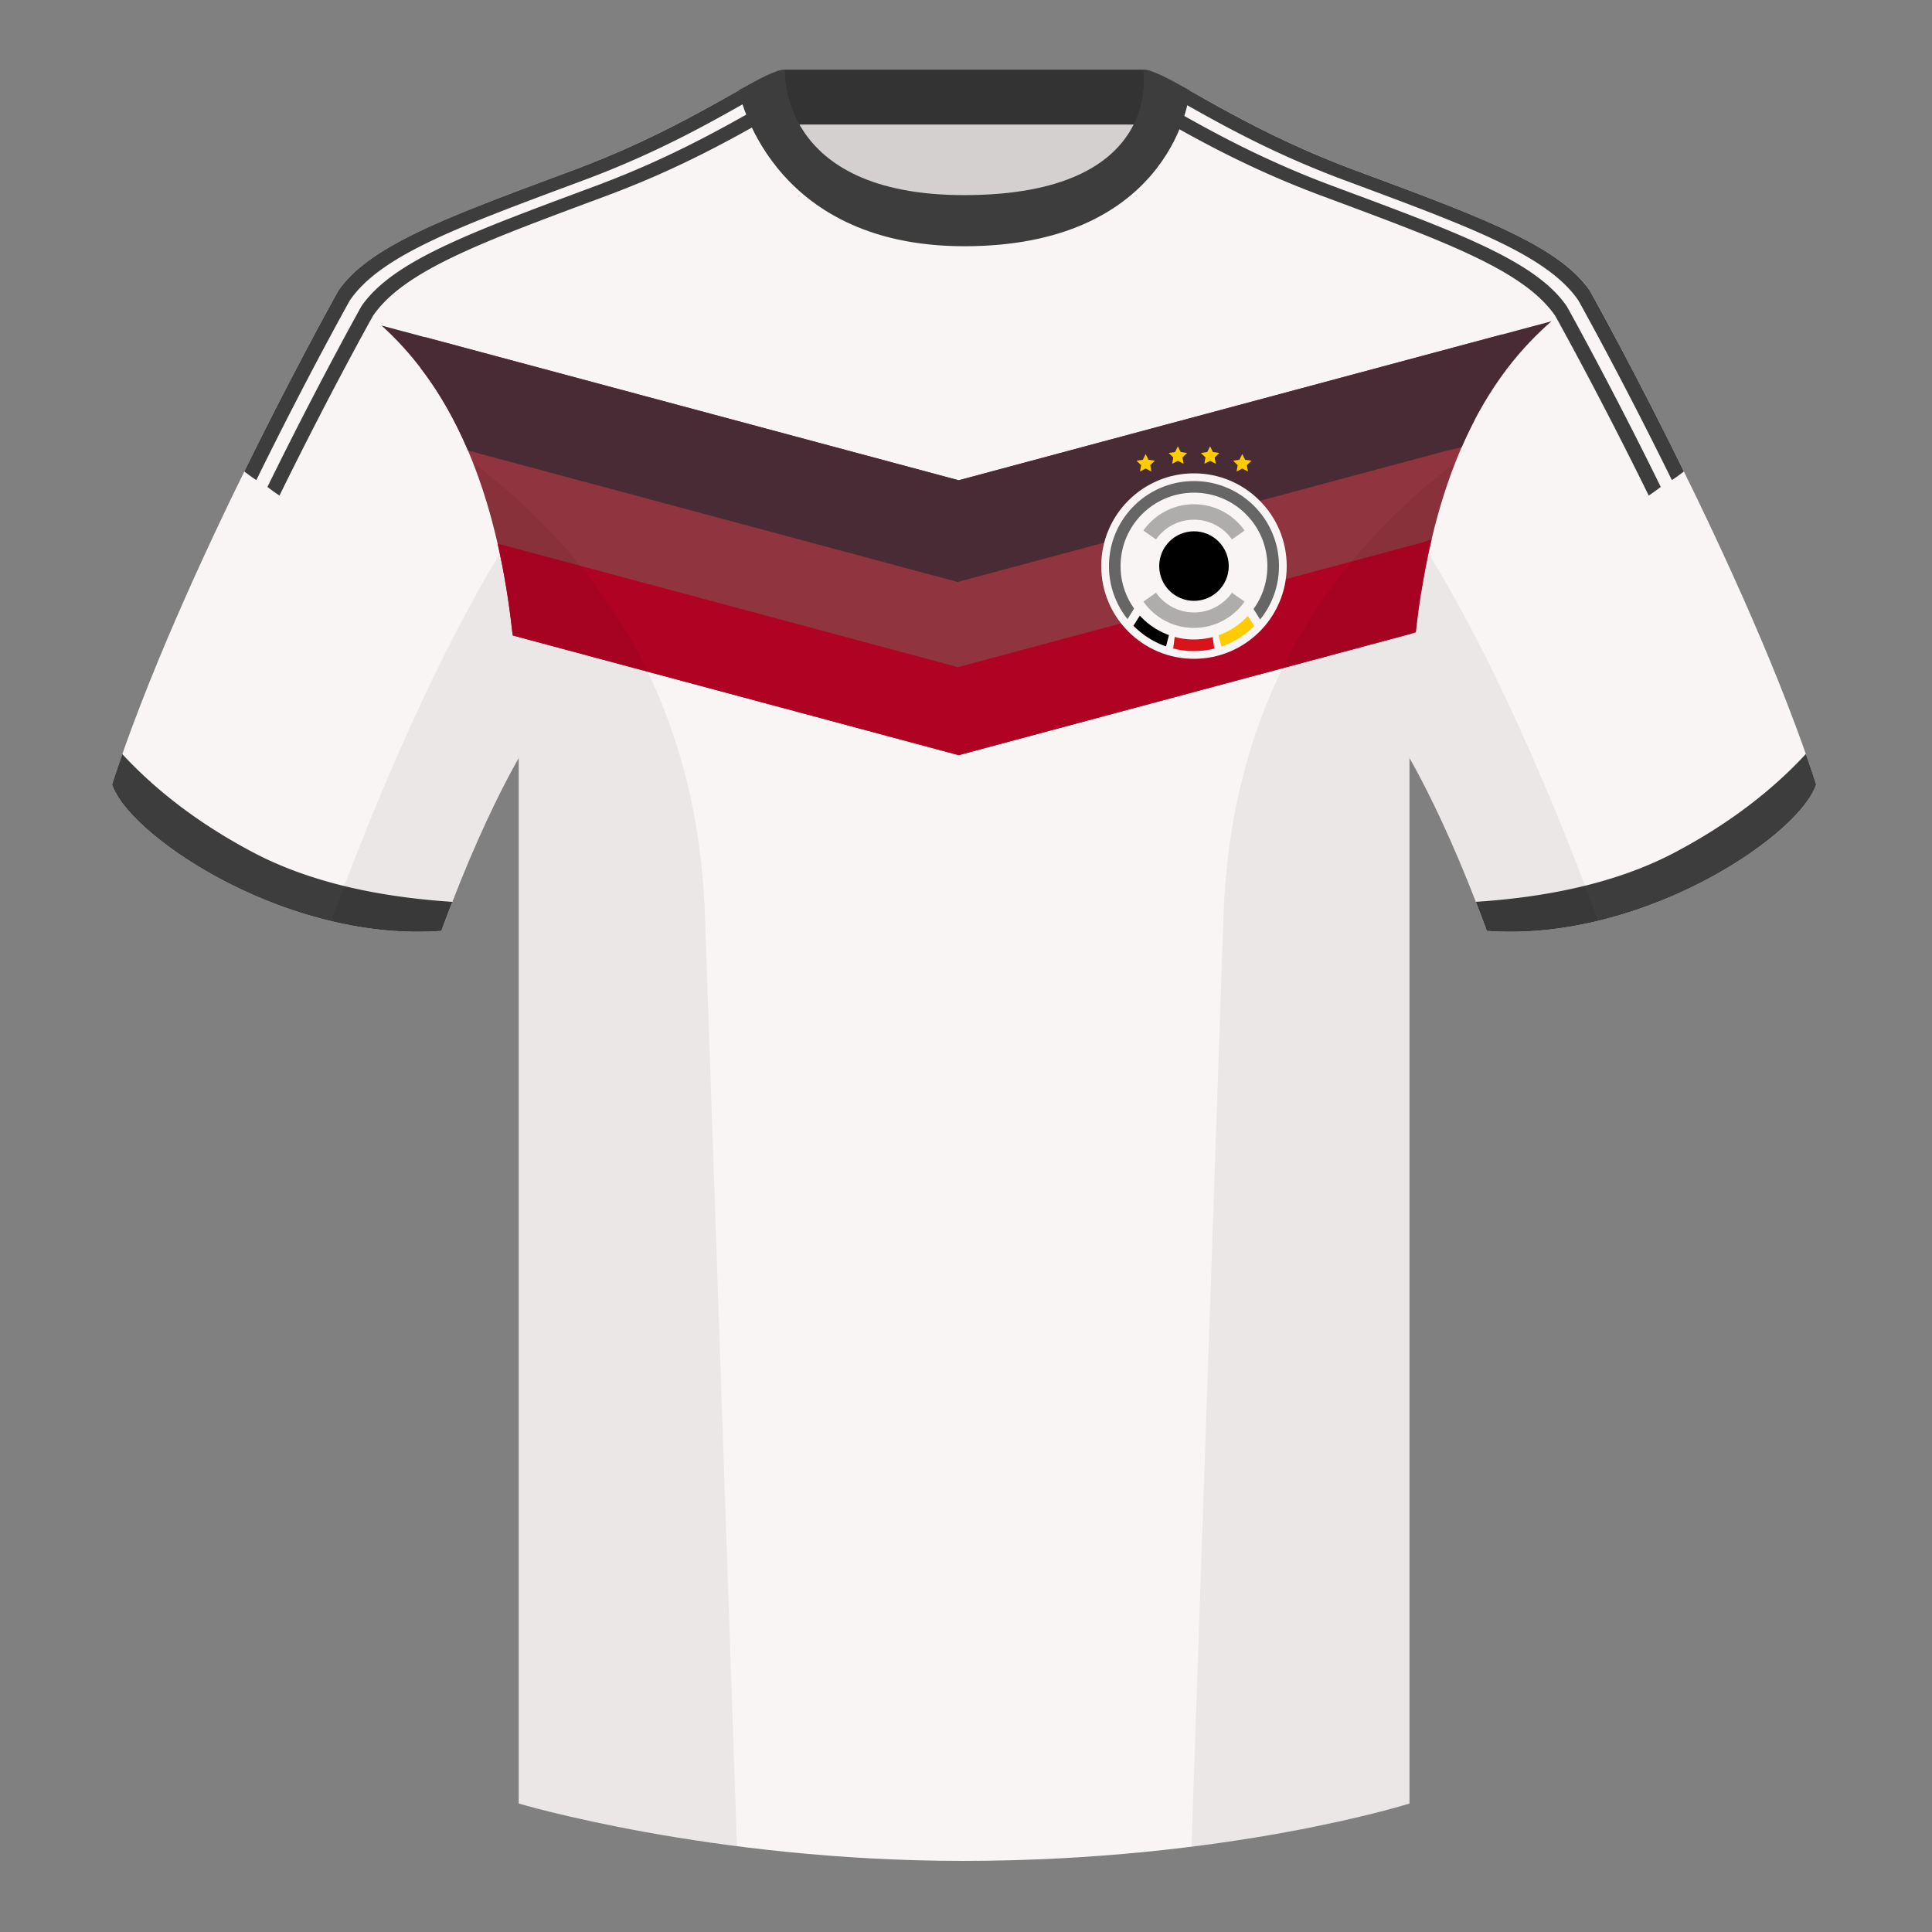 <?xml version="1.0" encoding="UTF-8"?><svg width="500" height="500" xmlns="http://www.w3.org/2000/svg"><rect width="100%" height="100%" fill="#808080" stroke="none"/><g fill="none" fill-rule="evenodd"><path d="M0 0h500v500H0z"/><path fill="#D3D0CF" d="M203.003 109.223h93.643V21.928h-93.643z"/><path fill="#333" d="M202.864 32.228h93.458v-14.2h-93.458z"/><path d="M87.548 75.258S46.785 148.058 29 203.029c4.445 13.376 45.208 40.86 85.232 37.886 13.34-36.4 24.46-52 24.46-52S141.655 93.83 87.548 75.26m323.925-.002s40.762 72.8 58.547 127.77c-4.445 13.376-45.208 40.86-85.232 37.886-13.34-36.4-24.46-52-24.46-52s-2.963-95.085 51.145-113.655" fill="#F9F5F4"/><path d="M249.511 57.703c-50.082 0-47.798-39.47-48.742-39.14-7.516 2.618-24.133 14.936-52.439 25.495-31.873 11.885-52.626 19.315-60.782 31.2 11.114 8.915 46.694 28.97 46.694 120.345v271.14s49.658 14.855 114.885 14.855c68.929 0 115.648-14.855 115.648-14.855v-271.14c0-91.375 35.58-111.43 46.7-120.345-8.157-11.885-28.91-19.315-60.783-31.2-28.36-10.577-44.982-22.92-52.478-25.511-.927-.318 4.177 39.156-48.703 39.156z" fill="#F9F5F4"/><path d="M467.353 195.129a338.826 338.826 0 012.667 7.9c-4.445 13.375-45.208 40.86-85.232 37.885a426.424 426.424 0 00-2.835-7.52c20.795-1.358 37.993-5.637 51.594-12.837 13.428-7.11 24.697-15.585 33.806-25.428zm-435.698.036c9.103 9.828 20.36 18.291 33.772 25.392 13.611 7.205 30.824 11.485 51.64 12.84a426.42 426.42 0 00-2.835 7.517c-40.024 2.975-80.787-24.51-85.232-37.885.836-2.585 1.723-5.21 2.655-7.864zm170.56-170.588l1.749 3.198c-9.027 4.858-24.145 14.369-46.657 22.766-31.873 11.885-52.626 19.315-60.78 31.201-.003 0-11.08 19.783-24.205 46.512a52.893 52.893 0 01-3.11-2.238c13.177-26.854 24.322-46.757 24.322-46.757h.002c8.155-11.886 28.908-19.316 60.78-31.201 19.604-7.313 33.602-15.47 42.852-20.663-.008-.033-.01-.05-.01-.05a189.648 189.648 0 015.057-2.768z" fill="#3D3D3D"/><path d="M192.45 26.847c-9.234 5.204-22.706 12.821-41.13 19.694-31.873 11.885-52.626 19.315-60.78 31.201-.002 0-11.08 19.783-24.205 46.512a52.82 52.82 0 01-3.11-2.238c13.178-26.854 24.323-46.758 24.323-46.758 8.156-11.885 28.91-19.315 60.782-31.2 19.604-7.313 33.601-15.47 42.851-20.663a1.24 1.24 0 01-.01-.05l1.278 3.502zm106.643-1.04c.87.478 1.79.992 2.763 1.538l-.01.05c9.25 5.194 23.247 13.35 42.85 20.663 31.874 11.885 52.627 19.315 60.781 31.201h.002s11.145 19.903 24.323 46.757a52.819 52.819 0 01-3.11 2.238c-13.125-26.729-24.203-46.512-24.203-46.512h-.002c-8.155-11.886-28.908-19.316-60.78-31.201-20.712-7.726-35.165-16.394-44.374-21.514l1.76-3.22z" fill="#3D3D3D"/><path d="M307.843 23.345l-.011.05c9.25 5.194 23.247 13.35 42.851 20.663 31.873 11.885 52.626 19.315 60.78 31.201.003 0 11.147 19.903 24.325 46.757a52.819 52.819 0 01-3.11 2.238c-13.125-26.729-24.203-46.512-24.203-46.512-8.156-11.886-28.91-19.316-60.782-31.201-18.28-6.819-31.685-14.371-40.912-19.571l1.062-3.625z" fill="#3D3D3D"/><path d="M388.82 86.522c-4.25 5.766-5.802 13.16-7.35 22.493-5.593 10.773-10.56 24.955-13.592 43.859-1.365 3.533-2.393 7.232-2.663 11.126l-117.118 31.437-114.977-30.864-.495-.628c-3.82-34.905-13.826-55.703-23.751-68.676L110 87.225l138.097 37.065L388.82 86.522z" fill="#90343F"/><path d="M370.495 139.559c-1.69 7.174-3.082 15.167-4.07 24.083l-1.214.359L248.1 195.433l-114.977-30.859-.438-.076c-.939-8.768-2.267-16.652-3.886-23.75l1.55.352 117.576 31.557 120.146-32.246 2.425-.852z" fill="#B00223"/><path d="M401.517 83.142c-7.178 6.272-16.032 16.032-23.249 32.598l-4.495 1.064-125.944 33.807-123.05-33.033-3.668-.999c-6.872-16.117-15.302-25.915-22.362-32.327l149.35 40.041 153.418-41.151z" fill="#492B35"/><path d="M307.852 23.345C302.08 20.105 298.124 18 295.844 18c0 0 5.881 32.495-46.335 32.495-48.52 0-46.336-32.495-46.336-32.495-2.28 0-6.235 2.105-12.002 5.345 0 0 7.368 40.38 58.402 40.38 51.479 0 58.279-35.895 58.279-40.38z" fill="#3D3D3D"/><path d="M413.584 238.323c-9.287 2.238-19.064 3.316-28.798 2.592-8.197-22.369-15.557-36.883-20.012-44.748v270.577s-21.102 6.71-55.867 11.11l-.544-.059c1.881-54.795 5.722-166.47 8.277-240.705 2.055-59.755 31.084-95.29 60.099-117.44-2.676 6.78-5.072 14.606-7 23.667 7.354 11.852 24.436 42.069 43.831 94.964l.014.042zM190.717 477.795c-34.248-4.401-56.477-11.05-56.477-11.05V196.171c-4.456 7.867-11.813 22.38-20.01 44.743-9.632.716-19.308-.332-28.51-2.523.005-.033.012-.065.02-.097 19.377-52.848 36.305-83.066 43.61-94.944-1.93-9.075-4.328-16.912-7.007-23.701 29.015 22.15 58.044 57.685 60.1 117.44 2.554 74.235 6.395 185.91 8.276 240.705h-.002z" fill-opacity=".06" fill="#000"/><g transform="translate(285 115.5)"><circle fill="#F9F5F4" cx="24" cy="31" r="24"/><path d="M24 9c12.15 0 22 9.85 22 22a21.908 21.908 0 01-4.881 13.82L38.73 41H9.13l-2.328 3.722A21.907 21.907 0 012 31C2 18.85 11.85 9 24 9z" fill="#666"/><path d="M27.73 41l1.517 11.37c-1.681.412-3.439.63-5.247.63-1.856 0-3.658-.23-5.38-.663L20.13 41h7.6z" fill="#D8131A"/><path d="M34.395 38.268l5.188 8.262a22.005 22.005 0 01-8.482 5.299l-2.752-10.714 6.046-2.847z" fill="#FFCC01"/><path d="M13.466 38.268l6.047 2.847-2.74 10.67a22.01 22.01 0 01-8.441-5.341l5.134-8.176z" fill="#000"/><circle fill="#F9F5F4" cx="24" cy="31" r="19"/><path d="M33.821 37.897l3.274 2.298C34.2 44.311 29.415 47 24 47c-5.414 0-10.2-2.69-13.095-6.805l3.274-2.298A11.986 11.986 0 0024 43c4.06 0 7.65-2.017 9.821-5.103zM24 15c5.415 0 10.201 2.69 13.096 6.806l-3.274 2.298A11.986 11.986 0 0024 19c-4.06 0-7.65 2.017-9.822 5.104l-3.273-2.3C13.8 17.69 18.585 15 24 15z" fill="#AFADAC"/><circle fill="#000" cx="24" cy="31" r="9"/><path fill="#FFCC01" d="M28.167 3.75l-1.47.773.28-1.637-1.188-1.159 1.643-.238L28.167 0l.734 1.489 1.643.238-1.189 1.16.281 1.636zm-16.667 2l-1.47.773.281-1.637-1.189-1.159 1.643-.238L11.5 2l.735 1.489 1.643.238-1.19 1.16.281 1.636zm25 0l-1.47.773.281-1.637-1.189-1.159 1.643-.238L36.5 2l.735 1.489 1.643.238-1.19 1.16.281 1.636zm-16.667-2l-1.47.773.282-1.637-1.19-1.159L19.1 1.49 19.833 0l.735 1.489 1.643.238-1.189 1.16.28 1.636z"/></g></g></svg>